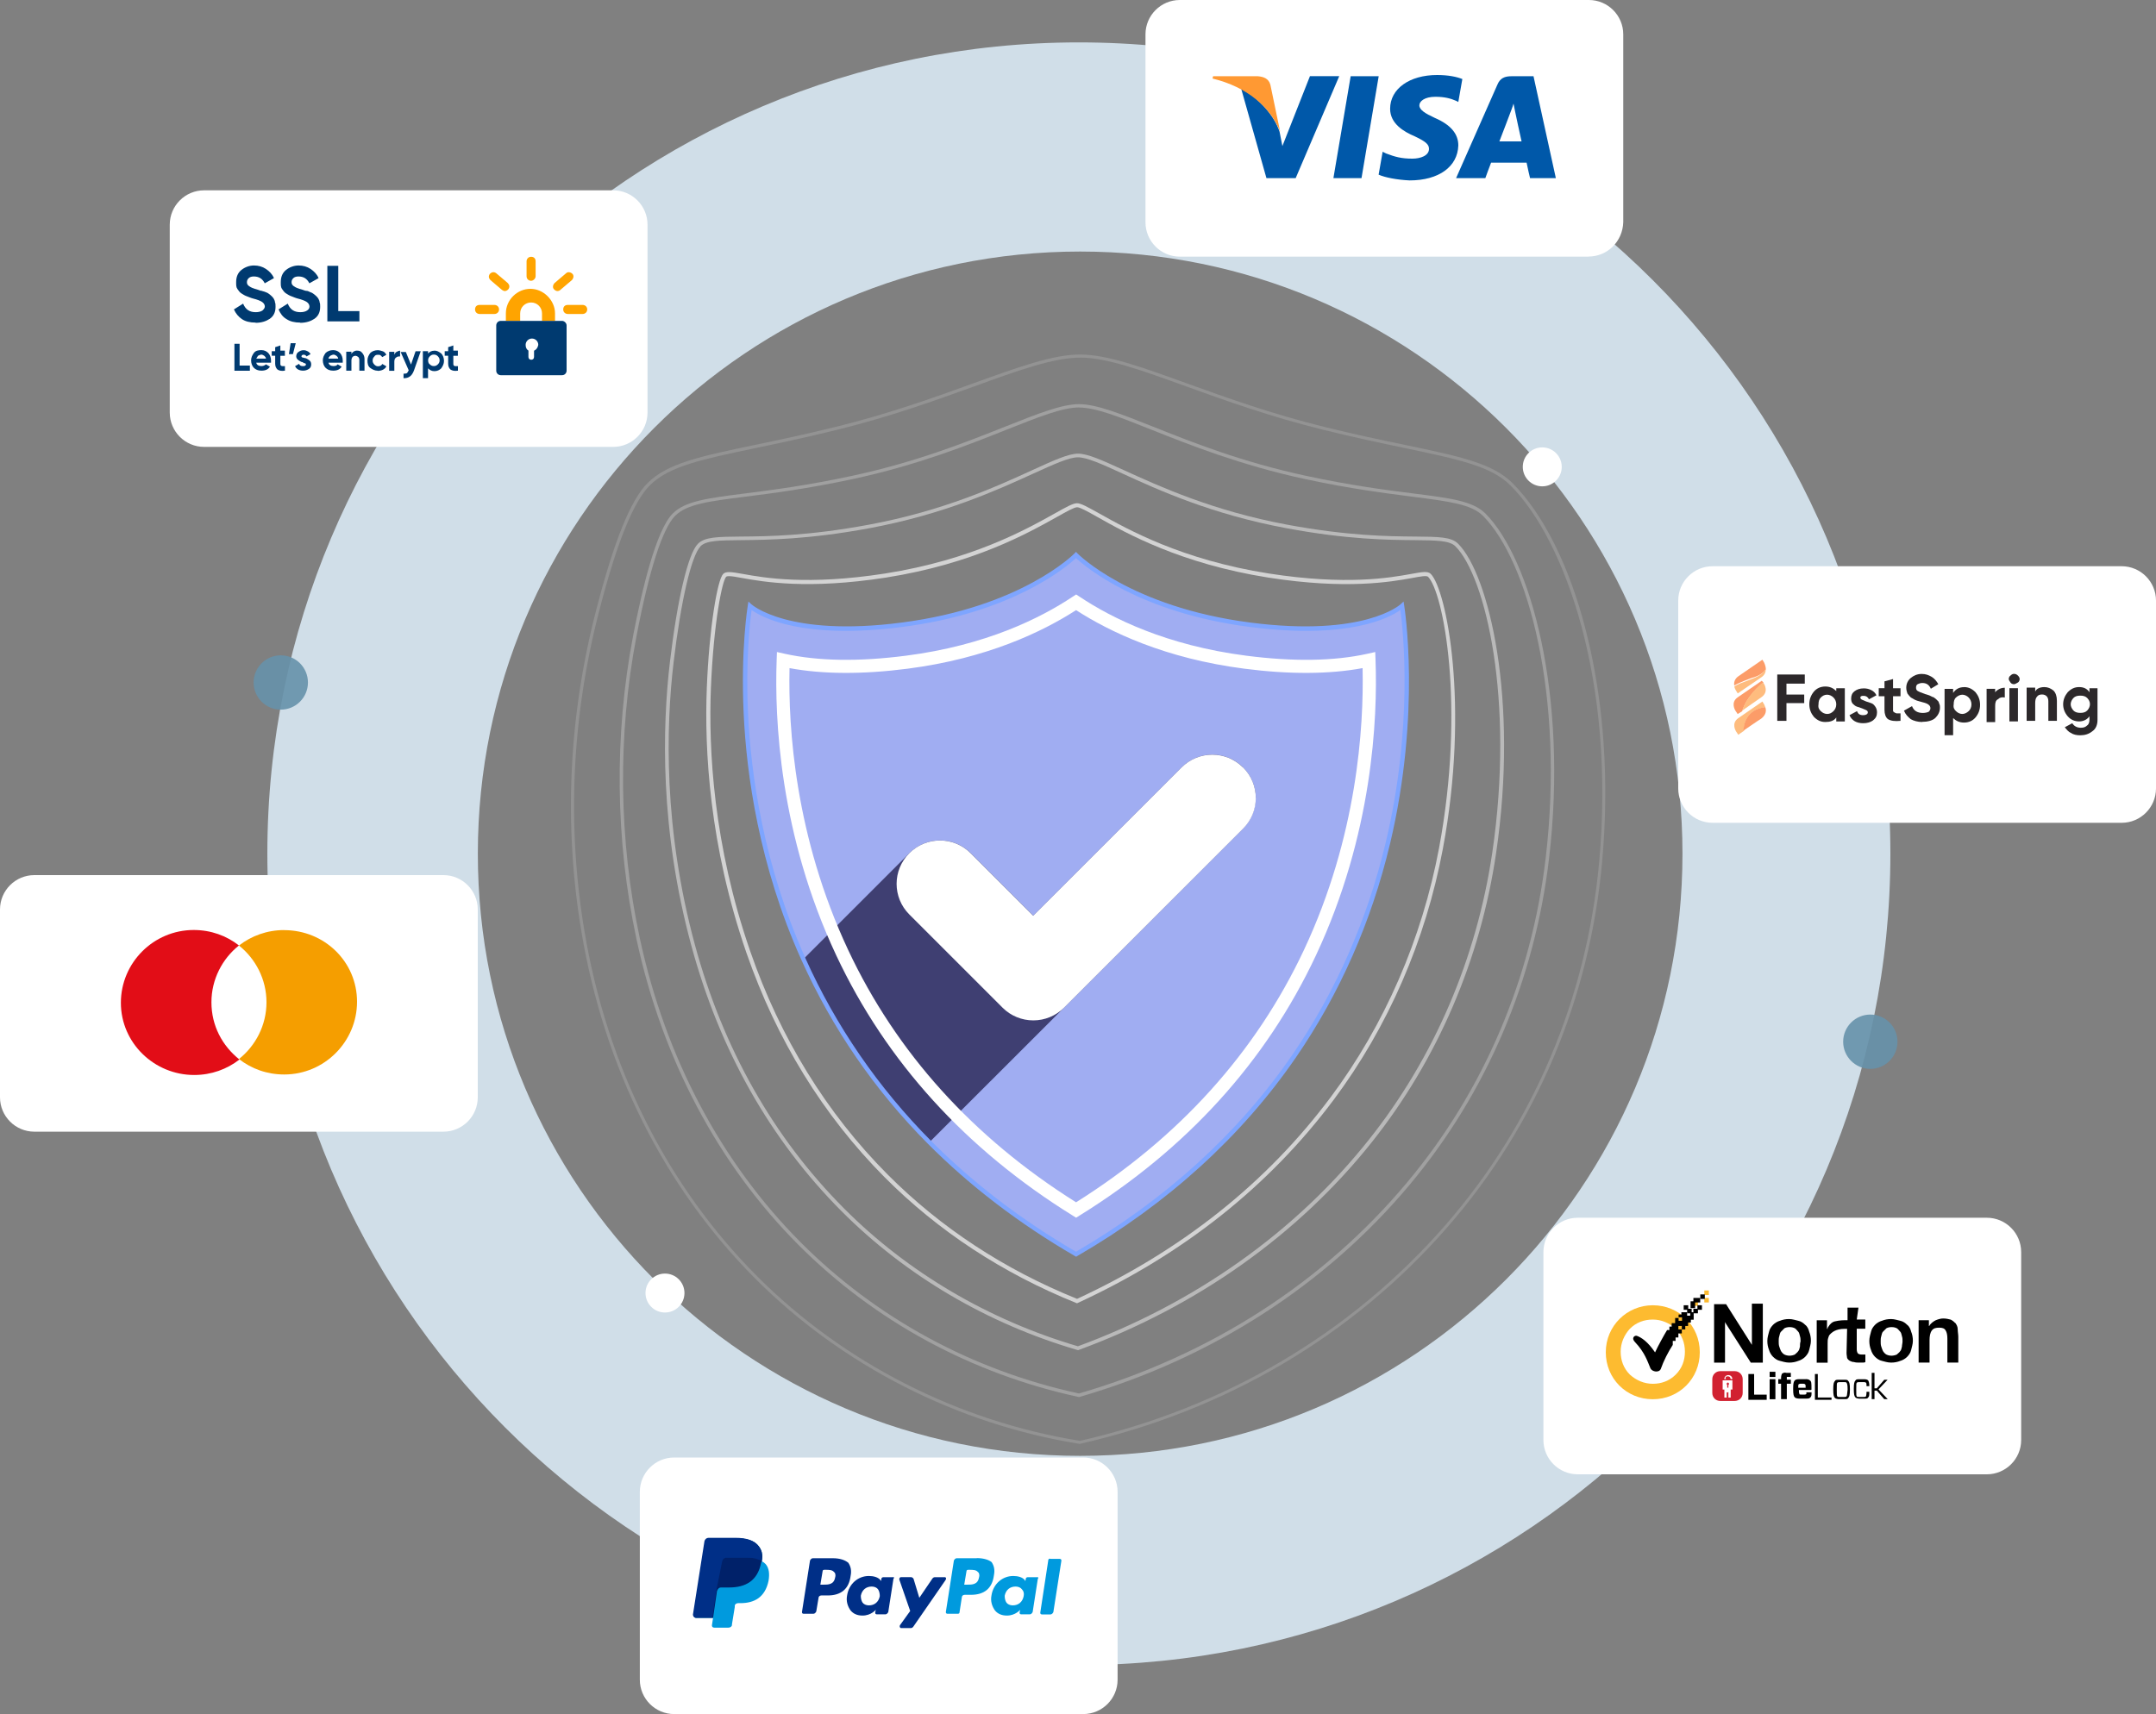 <svg xmlns="http://www.w3.org/2000/svg" viewBox="0 0 300 238.57"><rect x="0" y="0" width="300" height="238.57" fill="#808080" stroke="none"/><g style="isolation:isolate;"><g id="a"><path d="m149.73,174.56c-8.14-4.72-14.86-10-20.41-15.6-8.08-8.14-13.68-16.91-17.53-25.49-11.43-25.47-7.43-49.15-7.43-49.15,0,0,4.91,4.72,21.15,2.63,16.98-2.19,24.22-9.7,24.22-9.7,0,0,7.24,7.51,24.22,9.7,16.24,2.11,21.15-2.63,21.15-2.63,0,0,9.81,58.23-45.37,90.23Z" style="fill:#a0adf2; stroke-width:0px;"></path><path d="m174.71,111.07c0,1.55-.59,3.09-1.76,4.28l-21.5,21.51-3.4,3.4-18.71,18.7c-8.08-8.14-13.68-16.91-17.53-25.49l14.73-14.73c2.36-2.36,6.17-2.36,8.53,0l8.71,8.71,20.65-20.65c2.36-2.36,6.17-2.36,8.53,0,.15.15.29.3.42.46.9,1.11,1.36,2.46,1.36,3.81h-.01Z" style="fill:#3f3f72; mix-blend-mode:luminosity; stroke-width:0px;"></path><path d="m172.95,106.81c-2.36-2.36-6.17-2.36-8.53,0l-20.65,20.65-8.71-8.71c-2.36-2.36-6.17-2.36-8.53,0-2.36,2.36-2.36,6.17,0,8.53l12.98,12.98c1.13,1.13,2.67,1.76,4.27,1.76s3.13-.63,4.27-1.76l24.92-24.92c2.36-2.36,2.36-6.17,0-8.53h-.01Z" style="fill:#fff; stroke-width:0px;"></path><path d="m149.73,169.48l-.48-.3c-14.87-9.23-25.93-21.41-32.88-36.19-7.92-16.84-8.6-33.01-8.3-41.15l.04-1.09,1.07.24c4.64,1.03,10.33,1.12,16.89.27,11.12-1.43,18.73-5.24,23.16-8.19l.51-.33.51.33c4.42,2.95,12.04,6.76,23.15,8.19h0c6.57.85,12.26.76,16.89-.27l1.07-.24.04,1.09c.3,8.14-.39,24.3-8.3,41.15-6.94,14.79-18,26.96-32.88,36.19l-.48.3h-.03Zm-39.87-76.49c-.19,8.26.75,23.44,8.16,39.23,6.71,14.3,17.38,26.11,31.71,35.12,14.32-9,24.99-20.82,31.71-35.12,7.41-15.78,8.34-30.97,8.16-39.23-4.64.86-10.16.89-16.45.08-11.05-1.42-18.77-5.15-23.42-8.15-4.65,3-12.37,6.72-23.43,8.15-6.28.81-11.81.78-16.45-.08h.01Z" style="fill:#fff; stroke-width:0px;"></path><path d="m149.73,174.91l-.16-.09c-7.72-4.48-14.61-9.74-20.47-15.64-7.39-7.44-13.3-16.04-17.59-25.58-5.93-13.2-7.64-25.9-8.03-34.23-.43-9.03.56-15.03.57-15.09l.09-.56.42.39s5.04,4.6,20.9,2.54c16.66-2.15,23.97-9.54,24.04-9.61l.22-.23.22.23c.07.07,7.38,7.46,24.04,9.61,15.86,2.05,20.86-2.5,20.9-2.54l.42-.39.09.56c.02.15,2.41,14.83-1.99,33.24-2.59,10.81-6.98,20.78-13.05,29.62-7.59,11.05-17.84,20.37-30.47,27.69l-.16.09h.01Zm-45.15-90.01c-.22,1.63-.84,6.99-.49,14.45.39,8.28,2.1,20.9,7.98,34.02,4.25,9.46,10.13,18.01,17.46,25.4,5.79,5.82,12.58,11.02,20.19,15.45,12.47-7.26,22.61-16.49,30.11-27.42,6.03-8.78,10.39-18.68,12.96-29.42,3.91-16.34,2.44-29.73,2.07-32.48-1.52,1.08-7.19,4.14-20.96,2.36-15.3-1.97-22.84-8.34-24.18-9.58-1.34,1.25-8.88,7.62-24.18,9.58-13.78,1.78-19.46-1.29-20.96-2.36h-.01Z" style="fill:#7ea5ff; stroke-width:0px;"></path><path d="m149.88,181.4l-.11-.04c-10.26-4.14-19.23-10.02-26.67-17.5-8.56-8.61-15.04-19.13-19.24-31.25-5.17-14.94-5.85-28.3-5.51-36.88.33-8.33,1.47-15.04,2.28-15.85h0c.4-.4,1.18-.27,2.72,0,2.93.53,9.02,1.62,19.82-.06,12.1-1.91,19.59-6.12,23.62-8.37,1.57-.88,2.52-1.41,3.07-1.41s1.49.53,3.07,1.41c4.03,2.26,11.52,6.47,23.62,8.37,10.8,1.68,16.89.59,19.82.06,1.54-.28,2.31-.42,2.72,0,2.16,2.16,5.43,18.24,1.68,38.26-2.38,12.72-7.62,24.78-15.16,34.89-8.98,12.03-20.97,21.56-35.65,28.32l-.11.05h.03Zm-48.45-101.21c-.2,0-.33.03-.39.09h0c-.54.54-1.74,6.33-2.12,15.47-.34,8.53.33,21.82,5.48,36.67,4.17,12.05,10.6,22.49,19.1,31.04,7.36,7.39,16.22,13.22,26.37,17.32,14.54-6.72,26.42-16.18,35.31-28.1,7.48-10.03,12.69-22.01,15.06-34.65,3.7-19.83.57-35.66-1.53-37.75-.2-.2-1.05-.05-2.22.17-2.96.53-9.11,1.64-20.01-.06-12.2-1.93-19.75-6.16-23.81-8.45-1.39-.78-2.39-1.34-2.79-1.34s-1.4.56-2.79,1.34c-4.06,2.27-11.61,6.52-23.81,8.45-10.9,1.69-17.05.59-20.01.06-.79-.15-1.43-.26-1.83-.26h-.03Z" style="fill:#fff; opacity:.65; stroke-width:0px;"></path><path d="m150.01,187.92l-.08-.02c-12.53-3.66-23.89-10.35-32.84-19.33-9.9-9.94-16.93-22.36-20.88-36.91-4.42-16.25-4.06-30.47-2.99-39.54,1.04-8.78,2.53-15.08,3.9-16.44h0c.95-.95,2.73-.97,5.95-1,3.75-.03,9.4-.08,17.82-1.65,10.35-1.92,17.79-5.32,22.72-7.58,3.05-1.39,5.06-2.31,6.4-2.31s3.36.92,6.4,2.31c4.93,2.25,12.37,5.66,22.72,7.58,8.42,1.56,14.07,1.62,17.82,1.65,3.23.03,5,.04,5.95,1,4.25,4.25,8.46,21.61,5.27,43.12-2.19,14.82-8.16,28.69-17.26,40.14-10.26,12.91-24.38,22.92-40.81,28.95l-.08.03h.01Zm-52.53-111.88c-1.27,1.27-2.74,7.6-3.75,16.14-1.07,9.02-1.42,23.16,2.97,39.34,3.93,14.47,10.92,26.8,20.75,36.68,8.87,8.9,20.13,15.53,32.54,19.18,16.31-6,30.32-15.95,40.5-28.77,9.04-11.37,14.97-25.18,17.15-39.9,3.15-21.35-.95-38.5-5.13-42.68-.81-.8-2.6-.82-5.59-.85-3.76-.03-9.44-.08-17.9-1.66-10.41-1.93-17.89-5.34-22.83-7.61-2.87-1.32-4.96-2.26-6.2-2.26s-3.31.95-6.2,2.26c-4.95,2.26-12.42,5.68-22.83,7.61-8.46,1.57-14.14,1.62-17.9,1.66-2.99.03-4.78.04-5.59.85h-.01Z" style="fill:#fff; opacity:.45; stroke-width:0px;"></path><path d="m150.16,194.44h-.06c-14.92-3.23-28.4-10.55-39.01-21.18-11.17-11.21-18.96-25.92-22.53-42.57-2.95-13.76-3.11-28.35-.47-42.18,1.25-6.5,3.21-14.73,5.52-17.04,1.73-1.73,4.84-2.13,9.97-2.78,3.85-.49,8.65-1.1,15.02-2.47,8.88-1.91,15.75-4.65,21.27-6.84,4.58-1.82,7.88-3.13,10.28-3.13s5.71,1.32,10.28,3.13c5.52,2.2,12.38,4.93,21.27,6.84,6.36,1.37,11.16,1.98,15.02,2.47,5.14.65,8.24,1.05,9.97,2.78,6.29,6.29,11.53,25.24,8.86,47.98-1.98,16.91-8.68,32.61-19.35,45.39-11.71,14.02-27.61,24.25-45.98,29.59l-.06.02h-.01Zm0-137.73c-2.31,0-5.58,1.3-10.11,3.1-5.24,2.09-12.42,4.94-21.35,6.86-6.38,1.37-11.39,2.01-15.06,2.47-5.04.64-8.08,1.03-9.69,2.65-1.76,1.76-3.63,7.58-5.39,16.8-2.64,13.78-2.47,28.3.47,42,3.55,16.55,11.29,31.19,22.39,42.33,10.52,10.55,23.91,17.83,38.72,21.03,18.25-5.31,34.06-15.49,45.69-29.42,10.63-12.71,17.28-28.32,19.25-45.14,2.65-22.6-2.52-41.38-8.73-47.59-1.62-1.62-4.66-2-9.69-2.65-3.66-.47-8.68-1.1-15.06-2.47-8.92-1.92-16.11-4.77-21.35-6.86-4.52-1.8-7.79-3.1-10.11-3.1h0Z" style="fill:#fff; opacity:.25; stroke-width:0px;"></path><path d="m150.29,200.97h-.04c-17.05-2.73-33.09-10.91-45.17-23.02-12.64-12.67-21-29.35-24.17-48.22-2.49-14.85-1.81-29.94,2.05-44.84,2.46-9.54,4.79-15.31,7.14-17.65,2.76-2.76,7.34-3.73,14.92-5.31,3.25-.68,6.92-1.45,11.29-2.52,7.44-1.84,13.64-4.07,19.1-6.05,6.21-2.24,11.11-4.02,14.87-4.02s8.66,1.77,14.87,4.02c5.47,1.97,11.66,4.21,19.1,6.05,4.37,1.08,8.04,1.85,11.29,2.52,7.59,1.59,12.16,2.55,14.92,5.31,4.31,4.31,7.95,11.62,10.23,20.59,2.5,9.8,3.27,20.95,2.23,32.26-1.74,19.01-9.16,36.52-21.45,50.64-13.18,15.15-30.86,25.6-51.15,30.22h-.04v.02Zm0-151.19c-3.68,0-8.56,1.76-14.73,4-5.48,1.98-11.68,4.22-19.15,6.06-4.37,1.08-8.05,1.85-11.3,2.53-7.5,1.58-12.04,2.52-14.7,5.2-2.28,2.28-4.59,7.99-7.03,17.45-3.84,14.84-4.52,29.87-2.04,44.66,3.15,18.78,11.47,35.38,24.04,47.98,12.02,12.04,27.96,20.16,44.9,22.88,20.17-4.6,37.76-15,50.88-30.07,12.22-14.05,19.6-31.48,21.35-50.4,2.32-25.28-4.76-44.94-12.34-52.51-2.67-2.67-7.2-3.62-14.7-5.2-3.25-.68-6.92-1.45-11.3-2.53-7.46-1.84-13.67-4.08-19.15-6.06-6.17-2.23-11.04-4-14.73-4h-.01Z" style="fill:#fff; opacity:.15; stroke-width:0px;"></path><path d="m150.12,5.9c-62.37,0-112.92,50.56-112.92,112.92s50.56,112.93,112.92,112.93,112.92-50.56,112.92-112.93S212.48,5.9,150.12,5.9Zm.18,196.73c-46.28,0-83.81-37.52-83.81-83.81s37.52-83.81,83.81-83.81,83.81,37.52,83.81,83.81-37.52,83.81-83.81,83.81Z" style="fill:#d8e8f3; opacity:.9; stroke-width:0px;"></path><circle cx="150.12" cy="118.83" r="112.92" style="fill:none; isolation:isolate; opacity:.45; stroke:#fff; stroke-dasharray:0 0 0 4.41; stroke-miterlimit:10; stroke-width:1.1px;"></circle><circle cx="150.29" cy="118.83" r="83.81" style="fill:none; isolation:isolate; opacity:.45; stroke:#fff; stroke-dasharray:0 0 0 4.56; stroke-miterlimit:10; stroke-width:.94px;"></circle><path d="m150.73,238.57h-56.92c-2.64,0-4.78-2.15-4.78-4.78v-26.15c0-2.64,2.15-4.78,4.78-4.78h56.92c2.64,0,4.78,2.15,4.78,4.78v26.15c0,2.64-2.15,4.78-4.78,4.78Z" style="fill:#fff; stroke-width:0px;"></path><path d="m135.91,216.88h-2.79c-.16,0-.32.16-.39.32l-1.12,7.17c0,.16.08.24.24.24h1.43c.16,0,.24-.08.24-.24l.32-2.08c0-.16.16-.32.39-.32h.88c1.84,0,2.95-.88,3.19-2.71.16-.8,0-1.36-.32-1.84-.39-.32-1.12-.56-2.08-.56h.01Zm.32,2.64c-.16,1.04-.95,1.04-1.67,1.04h-.39l.32-1.91c0-.08.08-.16.24-.16h.16c.48,0,.95,0,1.19.32.16.08.24.39.16.72h0Z" style="fill:#009ade; stroke-width:0px;"></path><path d="m115.89,216.88h-2.79c-.16,0-.32.16-.39.32l-1.12,7.17c0,.16.08.24.24.24h1.36c.16,0,.32-.16.39-.32l.32-1.91c0-.16.16-.32.39-.32h.88c1.84,0,2.95-.88,3.19-2.71.16-.8,0-1.36-.32-1.84-.48-.39-1.19-.63-2.15-.63Zm.32,2.64c-.16,1.04-.95,1.04-1.67,1.04h-.39l.32-1.91c0-.08.08-.16.24-.16h.16c.48,0,.95,0,1.19.32.16.08.24.39.16.72h0Z" style="fill:#002f87; stroke-width:0px;"></path><path d="m124.26,219.52h-1.36c-.08,0-.24.08-.24.16l-.08.39-.08-.16c-.32-.39-.95-.56-1.6-.56-1.52,0-2.79,1.12-3.03,2.71-.16.8.08,1.52.48,2.08.39.48.95.72,1.67.72,1.19,0,1.84-.8,1.84-.8l-.08.39c0,.16.08.24.24.24h1.19c.16,0,.32-.16.39-.32l.72-4.63c.16-.16.08-.24-.08-.24l.03.02Zm-1.84,2.64c-.16.8-.72,1.28-1.52,1.28-.39,0-.72-.16-.88-.39-.16-.24-.24-.56-.24-.95.16-.8.72-1.28,1.52-1.28.39,0,.72.16.88.39.16.24.24.56.24.95Z" style="fill:#002f87; stroke-width:0px;"></path><path d="m144.35,219.52h-1.36c-.08,0-.24.08-.24.16l-.08.39-.08-.16c-.32-.39-.95-.56-1.6-.56-1.52,0-2.79,1.12-3.03,2.71-.16.8.08,1.52.48,2.08.39.48.95.72,1.67.72,1.19,0,1.84-.8,1.84-.8l-.08.39c0,.16.08.24.24.24h1.19c.16,0,.32-.16.39-.32l.72-4.63c.16-.16,0-.24-.08-.24l.03.02Zm-1.91,2.64c-.16.8-.72,1.28-1.52,1.28-.39,0-.72-.16-.88-.39-.16-.24-.24-.56-.24-.95.16-.8.72-1.28,1.52-1.28.39,0,.72.16.88.39.24.24.32.56.24.95Z" style="fill:#009ade; stroke-width:0px;"></path><path d="m131.44,219.52h-1.36c-.16,0-.24.08-.32.16l-1.84,2.71-.8-2.64c-.08-.16-.24-.24-.39-.24h-1.36c-.16,0-.24.16-.24.32l1.52,4.39-1.43,1.99c-.08.16,0,.39.16.39h1.36c.16,0,.24-.08.32-.16l4.46-6.45c.24-.32.08-.48-.08-.48h.01Z" style="fill:#002f87; stroke-width:0px;"></path><path d="m145.87,217.12l-1.12,7.34c0,.16.08.24.24.24h1.19c.16,0,.32-.16.39-.32l1.12-7.17c0-.16-.08-.24-.24-.24h-1.28c-.16-.08-.24,0-.32.16h.01Z" style="fill:#009ade; stroke-width:0px;"></path><path d="m106.01,217.29c.16-.95,0-1.6-.56-2.23-.56-.63-1.6-.95-2.95-.95h-3.83c-.24,0-.48.16-.56.48l-1.6,10.2c0,.24.16.39.32.39h2.39l-.16,1.04c0,.16.08.32.32.32h1.99c.24,0,.48-.16.48-.39v-.08l.39-2.39v-.16c0-.24.24-.39.48-.39h.32c1.91,0,3.42-.8,3.9-3.11.16-.95.08-1.75-.39-2.31-.16-.16-.32-.32-.56-.39h0" style="fill:#009ade; stroke-width:0px;"></path><path d="m106.01,217.29c.16-.95,0-1.6-.56-2.23-.56-.63-1.6-.95-2.95-.95h-3.83c-.24,0-.48.16-.56.48l-1.6,10.2c0,.24.16.39.32.39h2.39l.56-3.83v.08c.08-.24.24-.48.56-.48h1.12c2.23,0,3.98-.88,4.46-3.51.08,0,.08-.08.08-.16" style="fill:#002169; stroke-width:0px;"></path><path d="m100.51,217.29c0-.16.16-.32.24-.39.08,0,.16-.08.24-.08h3.03c.32,0,.72,0,.95.08.08,0,.16,0,.24.08.08,0,.16,0,.24.08h.08c.16.08.32.08.39.16.16-.95,0-1.6-.56-2.23s-1.6-.95-2.95-.95h-3.83c-.24,0-.48.16-.56.48l-1.6,10.2c0,.24.16.39.32.39h2.39l.56-3.83.8-3.98h.01Z" style="fill:#002f87; stroke-width:0px;"></path><path d="m295.22,114.52h-56.92c-2.64,0-4.78-2.15-4.78-4.78v-26.15c0-2.64,2.15-4.78,4.78-4.78h56.92c2.64,0,4.78,2.15,4.78,4.78v26.15c0,2.64-2.15,4.78-4.78,4.78Z" style="fill:#fff; stroke-width:0px;"></path><path d="m245.71,93.16c0-.48-.24-.95-.24-.95l-.24-.39-3.35,2.31c-.56.39-.63.95-.56,1.28.39-.24,1.12-.56,2.39-1.04,1.28-.32,1.84-.95,1.99-1.19h.01Z" style="fill:#fc9c68; stroke-width:0px;"></path><path d="m241.8,96.51s2.23-1.52,3.27-2.23c.48-.32.63-.72.63-1.12-.16.24-.63.88-1.99,1.36-1.28.48-1.99.72-2.39,1.04.08.32.24.56.24.56l.24.39h0Z" style="fill:#febc7e; stroke-width:0px;"></path><path d="m245.38,94.99l-.24-.24-3.35,2.31c-1.04.72-.32,1.84-.32,1.84l.32.48s.24-.16.63-.39c.63-2.08,2.47-3.59,2.95-3.98h.01Z" style="fill:#fc9c68; stroke-width:0px;"></path><path d="m245.38,95.08l-.08-.08c-.48.32-2.23,1.91-2.87,3.9.72-.48,1.91-1.36,2.64-1.84,1.19-.8.32-1.99.32-1.99h0Z" style="fill:#febc7e; stroke-width:0px;"></path><path d="m245.63,98.42c-.08-.24-.16-.39-.16-.39l-.24-.39-3.35,2.31c-1.04.72-.32,1.84-.32,1.84l.32.48s.32-.24.8-.56c-.08-.63.16-2.95,2.95-3.27h0Z" style="fill:#febc7e; stroke-width:0px;"></path><path d="m242.6,101.69c.72-.48,1.84-1.28,2.47-1.67.72-.56.72-1.19.56-1.6-2.79.32-3.03,2.64-3.03,3.27Z" style="fill:#fc9c68; stroke-width:0px;"></path><path d="m251.13,95.15h-2.55v1.52h2.47v1.19h-2.47v2.47h-1.28v-6.45h3.83v1.28h0Z" style="fill:#2c282a; stroke-width:0px;"></path><path d="m255.51,95.79h1.19v4.63h-1.19v-.56c-.32.48-.88.63-1.52.63s-1.12-.24-1.6-.72c-.39-.48-.63-1.04-.63-1.75s.24-1.28.63-1.75.95-.72,1.6-.72,1.12.24,1.52.63c0,0,0-.39,0-.39Zm-2.15,3.19c.24.24.56.39.88.39.39,0,.63-.16.88-.39.24-.24.39-.56.39-.95s-.16-.72-.39-.95c-.24-.24-.56-.39-.88-.39-.39,0-.63.16-.88.39-.24.24-.32.56-.32.95-.08.48.08.72.32.95Z" style="fill:#2c282a; stroke-width:0px;"></path><path d="m258.86,97.07c0,.16.08.24.24.32s.39.16.56.24c.24.08.48.16.72.24s.39.24.56.48c.16.24.24.48.24.8,0,.48-.16.8-.56,1.12-.32.24-.8.39-1.36.39-.95,0-1.6-.39-1.91-1.12l1.04-.56c.16.39.39.56.88.56.39,0,.63-.16.63-.39,0-.16-.08-.24-.24-.32-.16-.08-.39-.16-.56-.24-.24-.08-.48-.16-.72-.24s-.39-.24-.56-.39-.24-.48-.24-.72c0-.48.16-.8.48-1.04s.72-.39,1.28-.39c.39,0,.72.08,1.04.24s.56.39.72.72l-1.04.56c-.16-.32-.39-.48-.72-.48-.16,0-.32,0-.39.08-.08,0-.08.08-.08.16h0Z" style="fill:#2c282a; stroke-width:0px;"></path><path d="m264.45,96.9h-1.04v1.91c0,.16,0,.24.16.32.08.08.16.08.32.16h.56v1.04c-.8.08-1.36,0-1.75-.24-.32-.24-.48-.72-.48-1.28v-1.91h-.8v-1.12h.8v-.95l1.19-.32v1.28h1.04v1.12h0Z" style="fill:#2c282a; stroke-width:0px;"></path><path d="m267.48,100.49c-.63,0-1.19-.16-1.6-.39-.39-.32-.72-.63-.95-1.19l1.12-.63c.24.63.72.95,1.52.95.32,0,.63-.08.8-.16.16-.16.24-.32.24-.48,0-.24-.08-.39-.32-.56-.24-.16-.56-.24-1.12-.39-.32-.08-.56-.16-.72-.24s-.39-.24-.56-.32c-.16-.16-.32-.32-.48-.56-.08-.24-.16-.48-.16-.8,0-.56.24-1.04.63-1.36s.88-.56,1.52-.56c.56,0,.95.16,1.36.39s.72.63.95,1.04l-1.04.63c-.24-.56-.63-.8-1.19-.8-.24,0-.48.08-.63.16s-.24.24-.24.48.08.39.24.48.48.24.95.39c.16.08.32.08.48.16.08,0,.24.08.39.16s.32.16.39.16c.08.08.24.16.32.24s.24.24.32.32c.08.08.08.24.16.39.08.16.08.32.08.48,0,.56-.24,1.04-.63,1.43s-1.12.56-1.84.56v.03Z" style="fill:#2c282a; stroke-width:0px;"></path><path d="m273.29,95.63c.63,0,1.12.24,1.6.72.39.48.63,1.04.63,1.75s-.24,1.28-.63,1.75-.95.72-1.6.72-1.12-.24-1.52-.63v2.39h-1.19v-6.45h1.19v.56c.39-.56.88-.8,1.52-.8h0Zm-1.12,3.35c.24.24.56.39.88.39s.63-.16.88-.39.39-.56.39-.95-.16-.72-.39-.95c-.24-.24-.56-.39-.88-.39s-.63.16-.88.39-.32.56-.32.95c-.08.48.08.72.32.95Z" style="fill:#2c282a; stroke-width:0px;"></path><path d="m277.52,96.59c.08-.32.32-.48.56-.63s.56-.24.88-.24v1.36c-.39-.08-.72,0-.95.24-.32.16-.39.48-.39.95v2.23h-1.19v-4.63h1.19v.72h-.09Z" style="fill:#2c282a; stroke-width:0px;"></path><path d="m280.23,95.23c-.16,0-.39-.08-.48-.24s-.24-.32-.24-.48.08-.39.24-.48c.16-.16.32-.24.48-.24.24,0,.39.08.56.24.16.16.24.32.24.48s-.08.39-.24.48-.39.24-.56.24Zm-.63,5.18v-4.63h1.19v4.63h-1.19Z" style="fill:#2c282a; stroke-width:0px;"></path><path d="m284.45,95.63c.48,0,.88.16,1.28.48.32.32.48.8.48,1.43v2.79h-1.19v-2.71c0-.32-.08-.56-.24-.72-.16-.16-.39-.24-.63-.24-.32,0-.56.08-.72.32-.16.16-.24.48-.24.88v2.47h-1.19v-4.63h1.19v.56c.16-.39.63-.63,1.28-.63h-.01Z" style="fill:#2c282a; stroke-width:0px;"></path><path d="m290.67,95.79h1.19v4.39c0,.72-.24,1.28-.72,1.6-.48.39-1.04.56-1.67.56-.48,0-.95-.08-1.28-.32-.39-.16-.63-.48-.88-.8l1.04-.56c.24.39.63.63,1.19.63.39,0,.63-.08.88-.32.24-.16.32-.48.32-.8v-.48c-.32.48-.88.72-1.43.72-.63,0-1.19-.24-1.6-.72s-.63-1.04-.63-1.67.24-1.19.63-1.67c.48-.48.95-.72,1.6-.72s1.12.24,1.43.72v-.56h-.08Zm-2.15,3.11c.24.24.56.32.95.32s.72-.08.95-.32.39-.56.39-.88c0-.39-.16-.63-.39-.88-.24-.24-.56-.32-.95-.32s-.72.08-.95.32-.39.56-.39.88.16.63.39.88Z" style="fill:#2c282a; stroke-width:0px;"></path><path d="m276.46,205.2h-56.92c-2.64,0-4.78-2.15-4.78-4.78v-26.15c0-2.64,2.15-4.78,4.78-4.78h56.92c2.64,0,4.78,2.15,4.78,4.78v26.15c0,2.64-2.15,4.78-4.78,4.78Z" style="fill:#fff; stroke-width:0px;"></path><path d="m229.98,181.67c-3.59,0-6.54,2.87-6.54,6.54s2.87,6.54,6.54,6.54,6.54-2.87,6.54-6.54-2.87-6.54-6.54-6.54Zm3.19,9.65c-.88.88-1.99,1.28-3.19,1.28s-2.31-.48-3.19-1.28c-.88-.88-1.28-1.99-1.28-3.19s.48-2.31,1.28-3.19c.88-.88,1.99-1.28,3.19-1.28s2.31.48,3.19,1.28c.88.88,1.28,1.99,1.28,3.19s-.39,2.31-1.28,3.19Z" style="fill:#fdbb30; stroke-width:0px;"></path><path d="m237.15,180.65h.63v.63h-.63v-.63Z" style="fill:#fdbb30; stroke-width:0px;"></path><path d="m237.15,179.61h.63v.63h-.63v-.63Z" style="fill:#fdbb30; stroke-width:0px;"></path><path d="m235.63,181.12h.63v.63h-.63v-.63Z" style="fill:#fdbb30; stroke-width:0px;"></path><path d="m234.76,182.16h.63v.63h-.63v-.63Z" style="stroke-width:0px;"></path><path d="m236.19,181.67h.63v.63h-.63v-.63Z" style="stroke-width:0px;"></path><path d="m234.28,181.67h.63v.63h-.63v-.63Z" style="stroke-width:0px;"></path><path d="m235.63,182.16h.63v.63h-.63v-.63Z" style="stroke-width:0px;"></path><path d="m236.59,180.16h.63v.63h-.63v-.63Z" style="stroke-width:0px;"></path><path d="m235.63,180.65h.95v.63h-.95v-.63Z" style="stroke-width:0px;"></path><path d="m235.24,181.12h.63v.95h-.63v-.95Z" style="stroke-width:0px;"></path><path d="m235.24,183.12h-.48v-.48h-.8v.32h-.39v.39h.48v.48h-.48v-.39h-.48v.72h-.48v.48h-.32v.48h-.32c-.39.63-1.36,2.39-1.67,3.11-1.04-1.52-1.91-2.08-2.55-2.31-.32-.08-.8.32-.24.88,1.36,1.43,1.75,2.71,2.15,3.66.24.48,1.19.63,1.43.08.39-1.12,1.04-2.39,1.67-3.35v-.56h.39v-.48h.39v-.56h.48v-.56h-.48v-.48h.48v.48h.48v-.48h.39v-.48h.39v-.39h.39v-1.04h-.48v.48h.03Z" style="stroke-width:0px;"></path><path d="m265.37,184.39c-.24-.24-.56-.48-.95-.56s-.8-.24-1.28-.24-.88.08-1.28.24c-.32.08-.72.32-.95.56s-.48.56-.56.95c-.08.32-.24.8-.24,1.28s.08.88.24,1.28c.08.32.32.72.56.95s.56.48.95.56c.32.08.8.24,1.28.24s.88-.08,1.28-.24c.32-.08.72-.32.95-.56s.48-.56.56-.95.24-.8.24-1.28-.08-.88-.24-1.28c-.08-.32-.24-.72-.56-.95Zm-.72,3.03c-.08.24-.08.48-.24.63-.08.16-.32.32-.48.48-.16.08-.48.16-.72.16-.32,0-.56-.08-.72-.16-.16-.08-.32-.24-.48-.48-.08-.16-.16-.39-.24-.63s-.08-.48-.08-.72,0-.48.08-.72.08-.48.24-.63l.48-.48c.16-.08.39-.16.72-.16s.56.08.72.16c.16.08.32.32.48.48s.16.39.24.63.08.48.08.72-.08.48-.08.72Z" style="stroke-width:0px;"></path><path d="m272.07,184.15c-.16-.16-.32-.32-.63-.48-.32-.08-.63-.16-1.04-.16-.32,0-.63.08-1.04.24-.32.16-.63.39-.88.72v.08h-.08c-.08,0,0,0,0,0v-.8h-1.43v5.9h1.52v-3.11c0-.56.08-1.04.32-1.36s.56-.39,1.04-.39c.39,0,.72.08.88.39.16.24.24.63.24,1.12v3.35h1.52v-3.59c0-.32-.08-.72-.08-1.04,0-.39-.16-.63-.32-.88h0Z" style="stroke-width:0px;"></path><path d="m243.77,187.18l-3.59-5.66h-1.67v8.14h1.52v-5.66l.08.16,3.51,5.5h1.67v-8.21h-1.52v5.74h0Z" style="stroke-width:0px;"></path><path d="m251.18,184.39c-.24-.24-.56-.48-.95-.56s-.8-.24-1.28-.24-.88.08-1.28.24c-.32.08-.72.32-.95.56s-.48.56-.56.95c-.08.32-.24.8-.24,1.28s.08.88.24,1.28c.08.32.32.72.56.95s.56.48.95.56c.32.08.8.24,1.28.24s.88-.08,1.28-.24c.32-.08.72-.32.95-.56s.48-.56.56-.95.24-.8.24-1.28-.08-.88-.24-1.28c-.08-.32-.24-.72-.56-.95Zm-.72,3.03c-.08.24-.08.48-.24.63-.08.16-.32.32-.48.48-.16.08-.48.16-.72.16-.32,0-.56-.08-.72-.16-.16-.08-.32-.24-.48-.48-.08-.16-.16-.39-.24-.63s-.08-.48-.08-.72,0-.48.08-.72.08-.48.24-.63l.48-.48c.16-.08.39-.16.72-.16s.56.08.72.16c.16.08.32.32.48.48s.16.39.24.63.08.48.08.72c-.08.24-.08.48-.08.72Z" style="stroke-width:0px;"></path><path d="m258.6,182h-1.52v1.75h-.39s-.72,0-1.36.16c-.39.08-.72.39-.95.8-.08.08-.08.16-.08.24h-.08c-.08,0,0,0,0,0v-1.19h-1.43v5.9h1.52v-2.64c0-.32,0-.56.08-.8.08-.16.08-.32.16-.39.32-.39.88-.88,2.15-.88h.32l-.08,3.35c0,.32.08.56.08.72.08.16.24.32.39.39s.32.16.56.16c.24.08.48.08.72.08h.48c.08,0,.32,0,.39-.08v-1.04h-.48c-.32,0-.48-.08-.56-.16s-.16-.32-.16-.56v-2.87h1.19v-1.28h-1.19l.24-1.67h.01Z" style="stroke-width:0px;"></path><path d="m244.16,191.24h-.88v3.59h2.55v-.72h-1.75v-2.87h.08Z" style="stroke-width:0px;"></path><path d="m246.24,191.96h.8v2.79h-.8v-2.79Z" style="stroke-width:0px;"></path><path d="m246.24,190.93h.8v.72h-.8v-.72Z" style="stroke-width:0px;"></path><path d="m247.99,191.17c-.08.08-.16.32-.16.63v.16h-.39v.63h.39v2.15h.8v-2.15h.56v-.56h-.56v-.39h.56v-.56h-.63c-.24-.08-.39,0-.56.08h-.01Z" style="stroke-width:0px;"></path><path d="m251.26,191.96h-.95c-.32,0-.48.08-.56.16-.16.16-.24.39-.24,1.19s.08,1.04.24,1.19c.08.08.32.16.56.16h1.12c.32,0,.39-.08.48-.16.16-.16.16-.32.16-.72h-.72v.24s-.08.08-.24.08h-.48c-.16,0-.24,0-.24-.08,0,0-.08-.08-.08-.56h1.67c.06,0,.08-.03.08-.08v-.08c0-.8,0-1.04-.24-1.19-.08-.08-.24-.16-.56-.16h0Zm-1.04,1.19c0-.39,0-.48.08-.48,0,0,.08-.08.24-.08h.39c.1,0,.18.03.24.08.08.08.08.16.08.48h-1.04Z" style="stroke-width:0px;"></path><path d="m252.93,191.24h-.39v3.59h2.31v-.32h-1.91v-3.27h-.01Z" style="stroke-width:0px;"></path><path d="m256.61,192.04h-.72c-.32,0-.48,0-.56.16-.16.16-.24.39-.24,1.19s.08,1.04.24,1.19c.08.08.32.16.56.16h.72c.32,0,.48,0,.56-.16.16-.16.24-.39.24-1.19s-.08-1.04-.24-1.19c-.08-.16-.24-.16-.56-.16Zm.32,2.31c-.08.08-.16.08-.32.08h-.63c-.16,0-.32,0-.32-.08-.08-.08-.08-.24-.08-.95s0-.88.08-.95.16-.08.32-.08h.63c.16,0,.32,0,.32.08.08.08.16.24.16.95-.08.72-.08.88-.16.95Z" style="stroke-width:0px;"></path><path d="m259.64,194.35c-.08.08-.16.08-.32.08h-.63c-.16,0-.32,0-.32-.08-.08-.08-.08-.24-.08-.95s0-.88.08-.95.16-.08.32-.08h.63c.16,0,.24,0,.32.08s.08.16.08.48h.39c0-.48-.08-.63-.16-.8-.08-.08-.24-.16-.48-.16h-.72c-.32,0-.48,0-.56.16-.16.16-.24.39-.24,1.19s.08,1.04.24,1.19c.08.08.32.16.56.16h.72c.24,0,.39,0,.48-.16.16-.16.16-.32.16-.8h-.39c0,.48-.08.63-.08.63h0Z" style="stroke-width:0px;"></path><path d="m262.67,192.04h-.48l-1.04,1.19h-.32v-2.15h-.39v3.66h.39v-1.19h.32l1.04,1.19h.48l-1.28-1.36,1.28-1.36h0Z" style="stroke-width:0px;"></path><path d="m241.37,194.99h-1.99c-.63,0-1.12-.48-1.12-1.12v-1.91c0-.63.48-1.12,1.12-1.12h1.99c.63,0,1.12.48,1.12,1.12v1.91c0,.63-.48,1.12-1.12,1.12Z" style="fill:#d12131; stroke-width:0px;"></path><path d="m239.7,192.12v1.28h.24v1.12h.32v-.72h.08c.08,0,.16,0,.16-.08v.8h.32v-1.12h.24v-1.28h-1.36,0Zm.8.63v.39h-.16v-.39c-.08,0-.08-.08-.08-.16s.08-.16.16-.16.16.08.16.16c0,.08,0,.16-.08.16h.01Z" style="fill:#fff; stroke-width:0px;"></path><path d="m240.42,191.56c.24,0,.39.16.39.39h.24c0-.32-.24-.56-.56-.56s-.56.24-.56.56h.24c-.16-.24,0-.39.24-.39h.01Z" style="fill:#fff; stroke-width:0px;"></path><ellipse cx="35.89" cy="139.49" rx="3.83" ry="7.9" style="fill:#ea610a; stroke-width:0px;"></ellipse><path d="m51.6,144.99v-.32h-.08v-.08h.32v.08h-.16v.32h-.08Zm.63,0v-.24l-.08.24h-.08l-.08-.24v.24h-.08v-.39h.16l.08.24.08-.24h.16v.39h-.16.01Z" style="fill:#f59e00; stroke-width:0px;"></path><path d="m61.7,157.51H4.78c-2.64,0-4.78-2.15-4.78-4.78v-26.15c0-2.64,2.15-4.78,4.78-4.78h56.92c2.64,0,4.78,2.15,4.78,4.78v26.15c0,2.64-2.15,4.78-4.78,4.78Z" style="fill:#fff; stroke-width:0px;"></path><path d="m29.42,139.49c0-3.19,1.52-6.06,3.83-7.9-1.75-1.36-3.9-2.15-6.3-2.15-5.58,0-10.13,4.55-10.13,10.13s4.63,10.05,10.2,10.05c2.39,0,4.55-.8,6.3-2.15-2.39-1.91-3.9-4.7-3.9-7.97h0Z" style="fill:#e20d17; stroke-width:0px;"></path><path d="m39.55,129.45c-2.39,0-4.55.8-6.3,2.15,2.31,1.84,3.83,4.7,3.83,7.9s-1.52,6.06-3.83,7.9c1.75,1.36,3.9,2.15,6.3,2.15,5.58,0,10.13-4.55,10.13-10.13s-4.55-9.96-10.13-9.96Z" style="fill:#f59e00; stroke-width:0px;"></path><path d="m85.32,62.2H28.4c-2.64,0-4.78-2.15-4.78-4.78v-26.15c0-2.64,2.15-4.78,4.78-4.78h56.92c2.64,0,4.78,2.15,4.78,4.78v26.15c0,2.64-2.15,4.78-4.78,4.78Z" style="fill:#fff; stroke-width:0px;"></path><path d="m77.41,44.66h-1.99v-1.04c0-.8-.63-1.52-1.52-1.52-.8,0-1.52.63-1.52,1.52v1.04h-1.99v-1.04c0-1.91,1.6-3.42,3.42-3.42s3.42,1.6,3.42,3.42v1.04h.17Z" style="fill:#ffa400; stroke-width:0px;"></path><path d="m78.21,44.66h-8.53c-.39,0-.63.32-.63.63v6.3c0,.39.32.63.63.63h8.53c.39,0,.63-.32.63-.63v-6.3c0-.32-.32-.63-.63-.63Zm-3.9,4.14v.88c0,.24-.16.39-.39.39s-.39-.16-.39-.39v-.88c-.24-.16-.39-.39-.39-.8,0-.48.39-.88.88-.88s.88.39.88.88c-.08.39-.24.63-.56.8h-.02Z" style="fill:#003a70; stroke-width:0px;"></path><path d="m68.81,43.7h-2.08c-.32,0-.63-.24-.63-.63s.24-.63.63-.63h2.08c.32,0,.63.24.63.63s-.32.63-.63.63Z" style="fill:#ffa400; stroke-width:0px;"></path><path d="m70.24,40.51c-.16,0-.24-.08-.39-.16l-1.6-1.36c-.24-.24-.32-.56-.08-.88.24-.24.56-.32.88-.08l1.6,1.36c.24.24.32.56.08.88-.16.16-.32.24-.48.24h-.01Z" style="fill:#ffa400; stroke-width:0px;"></path><path d="m73.9,39.08c-.32,0-.63-.24-.63-.63v-2.08c0-.32.24-.63.63-.63s.63.24.63.63v2.08c0,.32-.32.63-.63.63Z" style="fill:#ffa400; stroke-width:0px;"></path><path d="m77.57,40.51c-.16,0-.32-.08-.48-.24-.24-.24-.16-.63.08-.88l1.6-1.36c.24-.24.63-.16.88.08.24.24.16.63-.08.88l-1.6,1.36c-.08.08-.24.16-.39.16h-.01Z" style="fill:#ffa400; stroke-width:0px;"></path><path d="m81.08,43.7h-2.08c-.32,0-.63-.24-.63-.63s.24-.63.63-.63h2.08c.32,0,.63.24.63.63s-.32.63-.63.63Z" style="fill:#ffa400; stroke-width:0px;"></path><path d="m35.58,44.9c-.8,0-1.43-.16-1.91-.48s-.88-.8-1.12-1.36l1.28-.8c.32.8.88,1.19,1.75,1.19.39,0,.72-.08.95-.24.16-.16.32-.32.32-.56s-.16-.48-.39-.63-.63-.32-1.28-.48c-.32-.08-.63-.24-.88-.32-.24-.08-.48-.24-.72-.39s-.39-.39-.56-.63-.16-.56-.16-.95c0-.72.24-1.28.72-1.67s1.12-.63,1.75-.63,1.19.16,1.67.48c.48.32.88.72,1.12,1.28l-1.28.72c-.32-.63-.8-.95-1.52-.95-.32,0-.56.08-.72.24s-.24.32-.24.56.08.39.32.56.56.32,1.19.48c.24.08.39.16.56.16.16.08.32.08.48.16.24.08.39.16.48.24s.24.16.39.32c.16.16.24.24.32.39s.16.32.16.48c.08.16.08.39.08.63,0,.72-.24,1.28-.8,1.67-.48.32-1.12.56-1.99.56Z" style="fill:#003a70; stroke-width:0px;"></path><path d="m41.79,44.9c-.8,0-1.43-.16-1.91-.48-.56-.32-.88-.8-1.12-1.36l1.28-.8c.32.8.88,1.19,1.75,1.19.39,0,.72-.08.95-.24s.32-.32.32-.56-.16-.48-.39-.63-.63-.32-1.28-.48c-.32-.08-.63-.24-.88-.32-.24-.08-.48-.24-.72-.39s-.39-.39-.56-.63-.16-.56-.16-.95c0-.72.24-1.28.72-1.67s1.12-.63,1.75-.63,1.19.16,1.67.48c.48.32.88.72,1.12,1.28l-1.28.72c-.32-.63-.8-.95-1.52-.95-.32,0-.56.08-.72.24s-.24.32-.24.56.08.39.32.56.56.32,1.19.48c.24.08.39.16.56.16s.32.08.48.16c.24.08.39.16.48.24s.24.16.39.32c.16.16.24.24.32.39s.16.32.16.48c.08.16.08.39.08.63,0,.72-.24,1.28-.8,1.67-.48.32-1.12.56-1.99.56Z" style="fill:#003a70; stroke-width:0px;"></path><path d="m47.06,43.3h2.95v1.43h-4.46v-7.73h1.52v6.3Z" style="fill:#003a70; stroke-width:0px;"></path><path d="m33.34,50.88h1.43v.72h-2.15v-3.75h.72v3.03h0Z" style="fill:#003a70; stroke-width:0px;"></path><path d="m35.65,50.47c.08.32.32.48.72.48.24,0,.48-.08.63-.24l.56.32c-.24.39-.63.56-1.19.56-.48,0-.8-.16-1.04-.39s-.39-.63-.39-1.04.16-.72.39-1.04.63-.39,1.04-.39.72.16.95.39.39.63.39,1.04v.32h-2.08.01Zm0-.56h1.36c0-.16-.16-.32-.24-.39-.16-.08-.24-.16-.39-.16s-.32.08-.48.16c-.08.16-.16.24-.24.39h-.01Z" style="fill:#003a70; stroke-width:0px;"></path><path d="m39.64,49.52h-.63v1.12c0,.08,0,.16.08.24.06.06.13.08.24.08h.32v.63c-.48.08-.8,0-1.04-.16-.16-.16-.32-.39-.32-.8v-1.12h-.48v-.63h.48v-.56l.72-.24v.72h.63v.72Z" style="fill:#003a70; stroke-width:0px;"></path><path d="m41.15,47.77l-.39,1.52h-.56l.24-1.52h.72Z" style="fill:#003a70; stroke-width:0px;"></path><path d="m41.95,49.6c0,.08.08.16.16.16s.24.08.32.08c.16,0,.24.08.39.16s.24.16.32.24.16.24.16.48-.08.48-.32.63-.48.24-.8.24c-.56,0-.95-.24-1.12-.63l.56-.32c.08.24.24.32.56.32.24,0,.39-.08.39-.24,0-.08-.08-.16-.16-.16s-.24-.08-.32-.16c-.16,0-.24-.08-.39-.16s-.24-.16-.32-.24c-.08-.08-.16-.24-.16-.39,0-.24.08-.48.32-.63s.39-.24.72-.24c.24,0,.39.08.56.16s.32.24.39.39l-.56.32c-.08-.16-.24-.24-.39-.24-.08,0-.16,0-.24.08-.08.08-.08.16-.08.16h.01Z" style="fill:#003a70; stroke-width:0px;"></path><path d="m45.7,50.47c.08.32.32.48.72.48.24,0,.48-.08.56-.24l.56.32c-.24.39-.63.56-1.19.56-.48,0-.8-.16-1.04-.39s-.39-.63-.39-1.04.16-.72.39-1.04c.24-.24.63-.39,1.04-.39s.72.16.95.39.39.63.39,1.04v.32h-1.99Zm0-.56h1.36c0-.16-.16-.32-.24-.39-.16-.08-.24-.16-.39-.16s-.32.08-.48.16c-.16.16-.24.24-.24.39h-.01Z" style="fill:#003a70; stroke-width:0px;"></path><path d="m49.68,48.8c.32,0,.56.08.72.32.16.16.32.48.32.8v1.67h-.72v-1.52c0-.16-.08-.32-.16-.39s-.24-.16-.39-.16-.32.08-.39.16-.16.24-.16.48v1.43h-.72v-2.64h.72v.32c.16-.32.48-.48.8-.48h-.02Z" style="fill:#003a70; stroke-width:0px;"></path><path d="m52.56,51.6c-.39,0-.72-.16-1.04-.39s-.39-.63-.39-1.04.16-.72.39-1.04c.24-.24.63-.39,1.04-.39.24,0,.48.08.72.16s.39.32.48.48l-.56.32-.24-.24c-.08-.08-.24-.08-.39-.08-.24,0-.39.08-.48.24-.16.16-.24.32-.24.56s.08.39.24.56c.16.16.32.24.48.24s.24,0,.39-.08.16-.16.24-.24l.56.32c-.08.24-.32.39-.48.48s-.48.16-.72.16Z" style="fill:#003a70; stroke-width:0px;"></path><path d="m54.87,49.36c.08-.16.16-.32.32-.39.16-.08.32-.16.48-.16v.8c-.24,0-.39,0-.56.16-.16.08-.24.32-.24.56v1.28h-.72v-2.64h.72v.39Z" style="fill:#003a70; stroke-width:0px;"></path><path d="m57.82,48.89h.72l-.95,2.71c-.16.39-.32.63-.56.8s-.48.24-.88.24v-.63c.16,0,.32,0,.48-.08.08-.08.16-.24.24-.39l-1.12-2.55h.72l.72,1.75.63-1.84h.02Z" style="fill:#003a70; stroke-width:0px;"></path><path d="m60.44,48.8c.39,0,.63.16.95.39.24.24.39.63.39,1.04s-.16.72-.39,1.04c-.24.24-.56.39-.95.39s-.63-.16-.88-.39v1.36h-.72v-3.75h.72v.32c.24-.24.48-.39.88-.39h0Zm-.63,1.91c.16.16.32.24.56.24s.39-.08.56-.24c.16-.16.24-.32.24-.56s-.08-.39-.24-.56c-.16-.16-.32-.24-.56-.24s-.39.08-.56.24c-.16.16-.24.32-.24.56s.08.48.24.56Z" style="fill:#003a70; stroke-width:0px;"></path><path d="m63.71,49.52h-.63v1.12c0,.08,0,.16.08.24s.08.08.24.08h.32v.63c-.48.08-.8,0-1.04-.16-.16-.16-.32-.39-.32-.8v-1.12h-.48v-.63h.48v-.56l.72-.24v.72h.63v.72Z" style="fill:#003a70; stroke-width:0px;"></path><circle cx="260.25" cy="144.99" r="3.78" style="fill:#6692aa; opacity:.9; stroke-width:0px;"></circle><circle cx="39.07" cy="94.99" r="3.78" style="fill:#6692aa; opacity:.9; stroke-width:0px;"></circle><circle cx="214.6" cy="64.98" r="2.71" style="fill:#fff; stroke-width:0px;"></circle><circle cx="92.53" cy="179.97" r="2.71" style="fill:#fff; stroke-width:0px;"></circle><path d="m221.02,35.72h-56.85c-2.64,0-4.78-2.15-4.78-4.78V4.78c0-2.64,2.15-4.78,4.78-4.78h56.92c2.64,0,4.78,2.15,4.78,4.78v26.15c-.08,2.64-2.15,4.78-4.87,4.78h.01Z" style="fill:#fff; stroke-width:0px;"></path><polygon points="185.54 24.79 187.94 10.61 191.84 10.61 189.45 24.79 185.54 24.79" style="fill:#0058a9; stroke-width:0px;"></polygon><path d="m203.48,11c-.8-.32-1.99-.56-3.51-.56-3.83,0-6.54,1.91-6.54,4.7,0,2.08,1.91,3.19,3.42,3.83,1.52.72,1.99,1.12,1.99,1.75,0,.95-1.19,1.36-2.31,1.36-1.52,0-2.39-.24-3.66-.72l-.48-.24-.56,3.19c.88.39,2.55.72,4.31.8,4.07,0,6.69-1.91,6.78-4.87,0-1.6-1.04-2.87-3.27-3.83-1.36-.63-2.15-1.12-2.15-1.75,0-.56.72-1.19,2.23-1.19,1.28,0,2.15.24,2.87.56l.32.16.56-3.19" style="fill:#0058a9; stroke-width:0px;"></path><path d="m213.37,10.61h-3.03c-.95,0-1.6.24-1.99,1.19l-5.74,12.99h4.07s.63-1.75.8-2.15h4.94c.08.48.48,2.15.48,2.15h3.59l-3.11-14.19m-4.78,9.16c.32-.8,1.52-3.98,1.52-3.98,0,0,.32-.8.48-1.36l.24,1.19s.72,3.42.88,4.07h-3.11v.08h0Z" style="fill:#0058a9; stroke-width:0px;"></path><path d="m182.27,10.61l-3.83,9.72-.39-1.99c-.72-2.23-2.87-4.7-5.34-5.98l3.51,12.43h4.07l6.06-14.19h-4.07" style="fill:#0058a9; stroke-width:0px;"></path><path d="m175.02,10.61h-6.22l-.08.32c4.87,1.19,8.05,3.98,9.41,7.41l-1.36-6.54c-.24-.88-.95-1.12-1.75-1.19" style="fill:#f93; stroke-width:0px;"></path></g></g></svg>